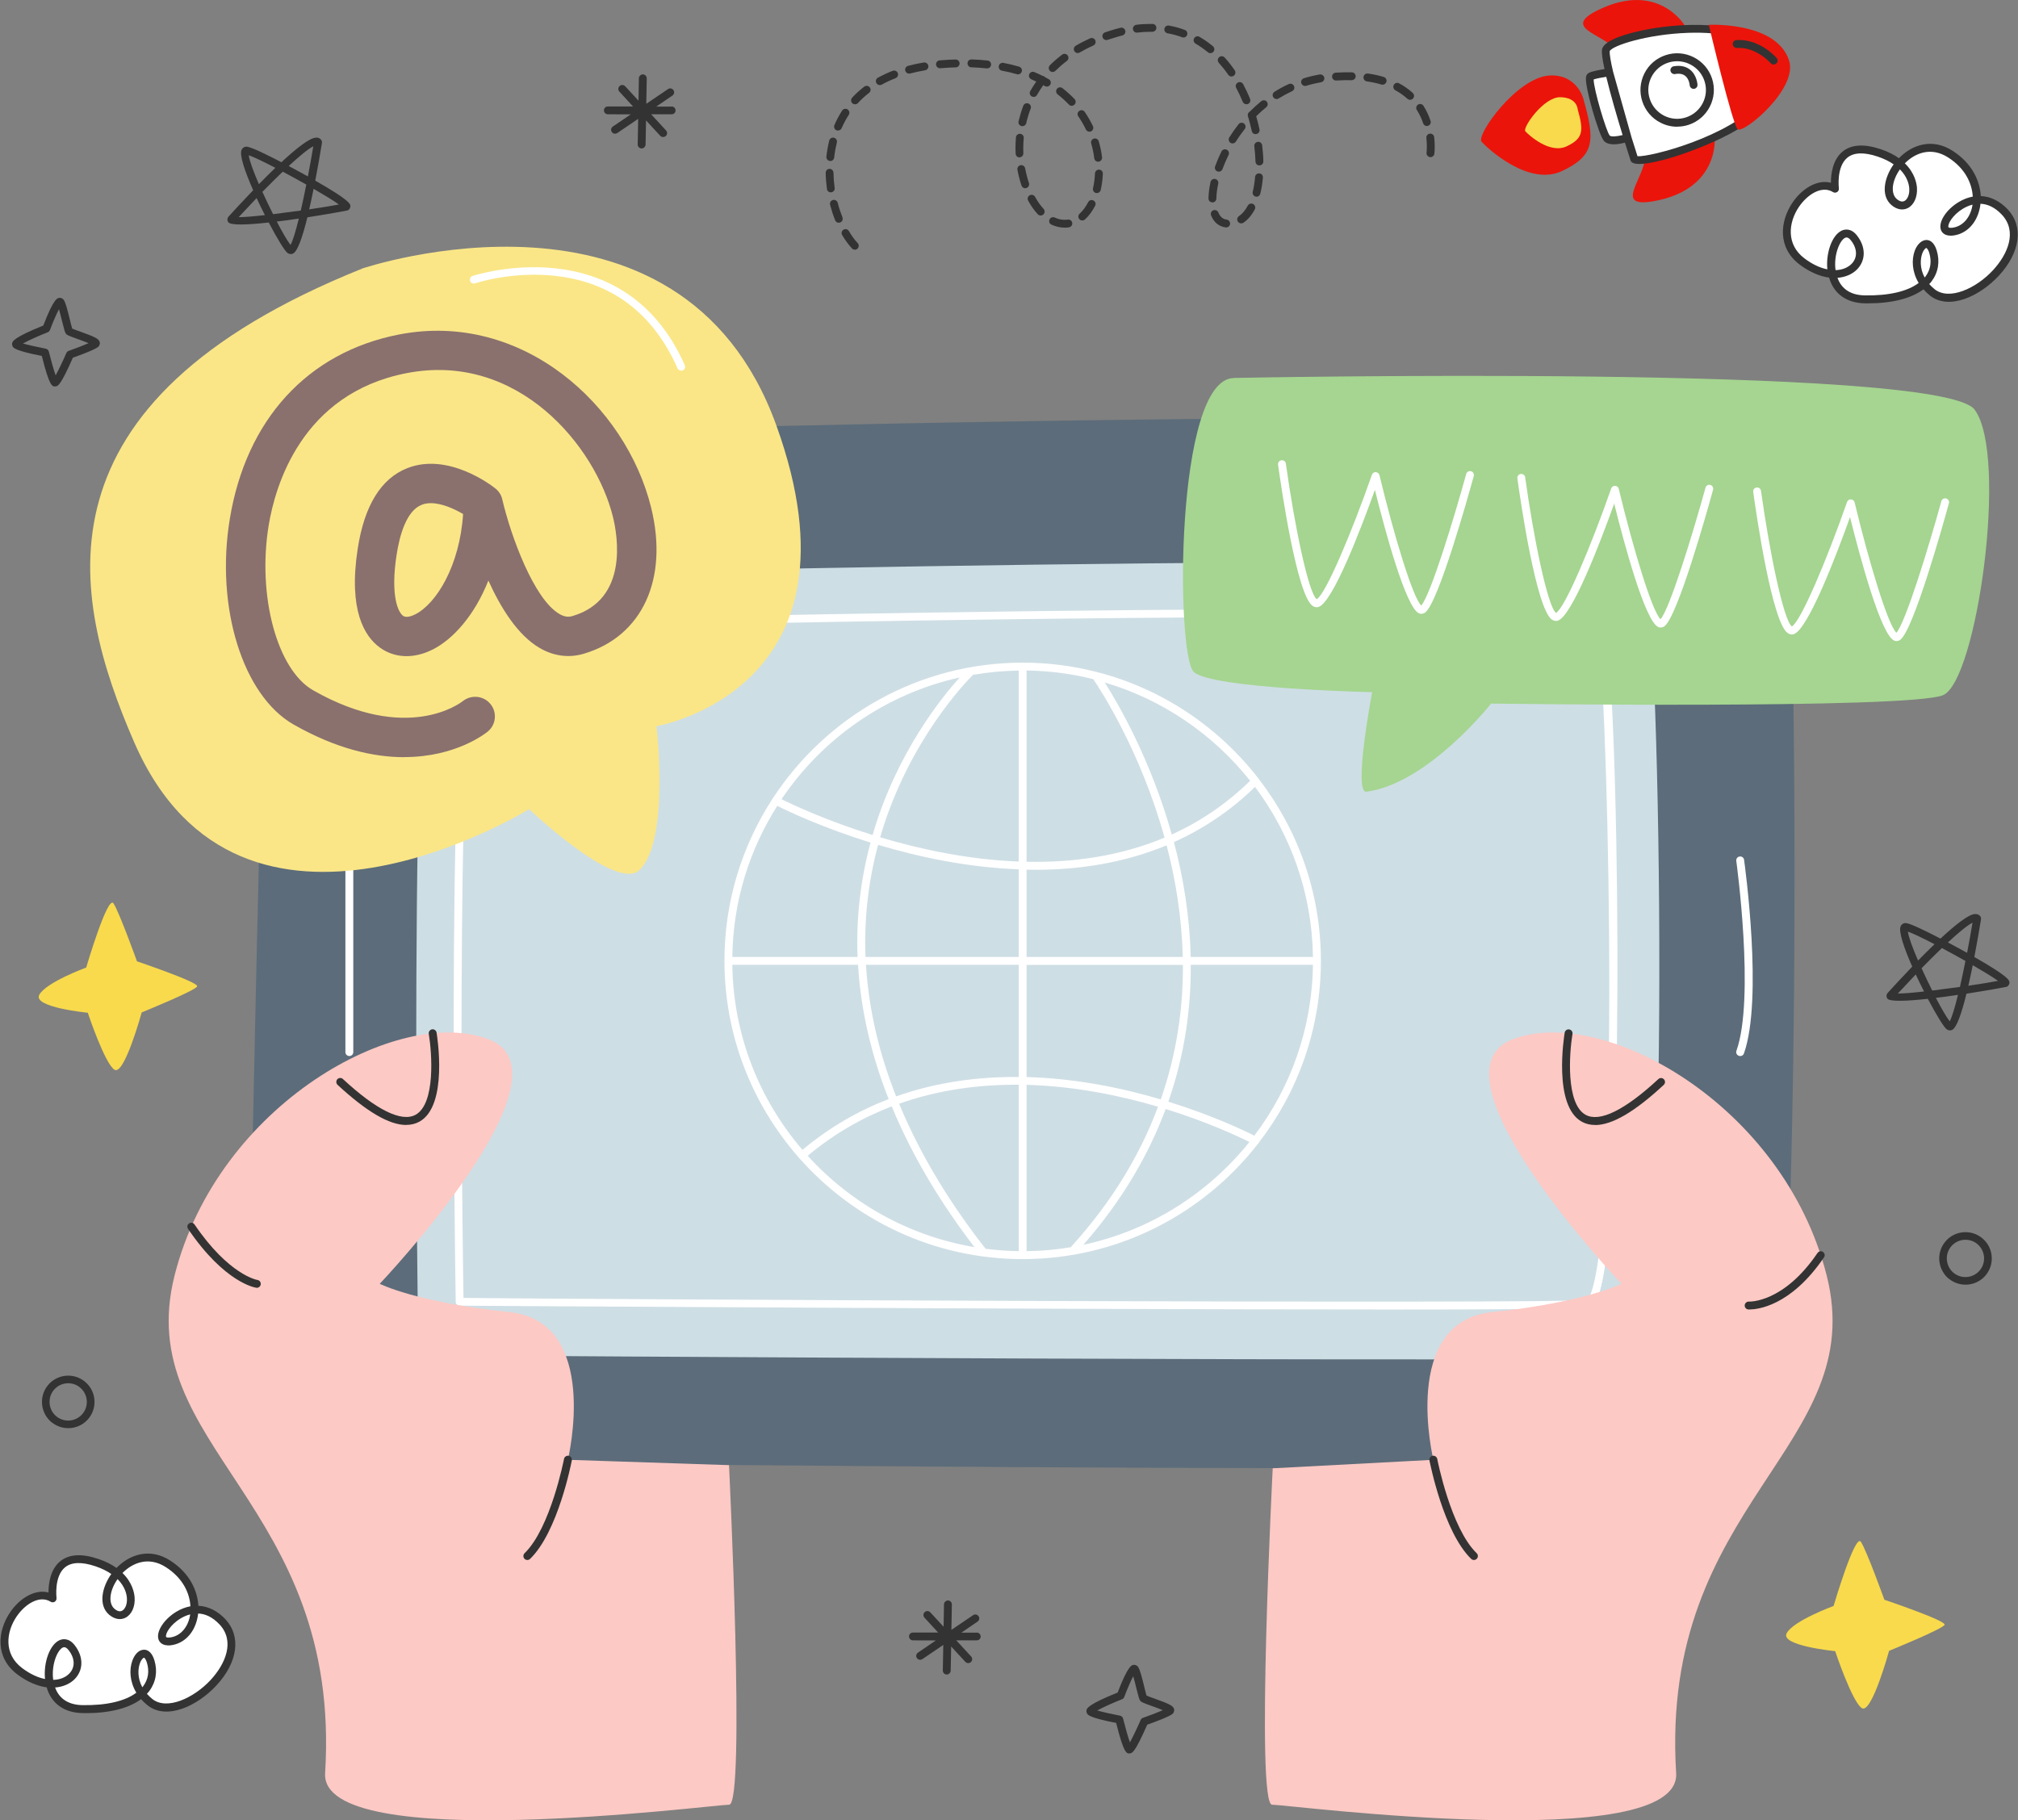 <svg width="388" height="350" viewBox="0 0 388 350" fill="none" xmlns="http://www.w3.org/2000/svg">
<rect x="0" y="0" width="388" height="350" fill="#808080" stroke="none"/>
<g clip-path="url(#clip0_1040_29230)">
<path d="M352.846 36.309C352.846 36.309 351.499 26.093 361.337 29.407C371.16 32.707 367.966 42.06 364.213 38.867C360.459 35.673 367.497 24.822 375.019 29.65C382.541 34.478 380.861 43.861 375.518 44.558C370.176 45.254 378.742 33.645 385.477 40.804C392.197 47.978 377.516 61.04 371.523 56.242C365.514 51.429 370.221 43.68 371.659 48.402C373.097 53.124 369.222 57.771 358.567 57.589C347.927 57.407 352.77 41.031 356.494 45.799C360.217 50.566 354.042 55.939 346.535 50.324C339.028 44.709 347.594 33.1 352.861 36.324L352.846 36.309Z" fill="white"/>
<path d="M359.157 58.331C358.96 58.331 358.764 58.331 358.552 58.331C355.04 58.27 352.558 56.484 351.68 53.382C349.985 53.154 348.063 52.398 346.065 50.914C341.706 47.645 342.206 42.545 344.658 38.943C346.413 36.339 349.35 34.432 352.028 35.144C352.028 33.524 352.331 30.755 354.268 29.15C355.948 27.773 358.4 27.622 361.579 28.681C363.032 29.165 364.197 29.771 365.105 30.422C367.618 27.818 371.522 26.486 375.427 28.999C379.226 31.436 380.679 34.826 380.846 37.702C382.707 37.777 384.508 38.655 386.037 40.275C389.11 43.559 388.444 48.553 384.327 53.003C380.604 57.029 374.686 59.723 371.053 56.817C370.584 56.439 370.175 56.045 369.827 55.637C367.466 57.392 363.788 58.331 359.172 58.331H359.157ZM353.285 53.427C353.905 55.107 355.328 56.757 358.567 56.802C363.153 56.878 366.74 56.045 368.904 54.411C367.618 52.277 367.512 49.946 368.147 48.22C368.632 46.919 369.525 46.147 370.418 46.147C370.917 46.147 371.84 46.434 372.37 48.16C373.021 50.279 372.673 52.383 371.401 54.078C371.265 54.275 371.099 54.456 370.932 54.623C371.235 54.971 371.583 55.304 371.977 55.621C374.761 57.846 379.968 55.455 383.192 51.959C386.007 48.917 387.929 44.528 384.902 41.288C383.479 39.775 382.057 39.23 380.785 39.185C380.755 39.533 380.694 39.866 380.619 40.184C379.983 42.999 378.061 44.951 375.594 45.284C373.823 45.511 373.308 44.588 373.172 44.179C372.658 42.696 374.186 40.305 376.578 38.867C377.471 38.322 378.394 37.974 379.302 37.807C379.166 35.34 377.91 32.419 374.58 30.285C371.28 28.166 368.208 29.423 366.24 31.405C368.178 33.282 368.511 35.295 368.571 36.082C368.692 37.868 368.011 39.412 366.8 40.017C365.832 40.502 364.697 40.305 363.682 39.442C361.548 37.626 362.275 34.16 364.091 31.602C363.304 31.057 362.305 30.543 361.049 30.119C358.4 29.226 356.433 29.302 355.192 30.316C353.042 32.086 353.557 36.158 353.557 36.203C353.602 36.491 353.466 36.778 353.224 36.93C352.982 37.081 352.664 37.096 352.422 36.93C350.288 35.613 347.518 37.368 345.884 39.775C343.84 42.787 343.386 47.01 346.943 49.688C348.517 50.869 350.015 51.535 351.347 51.792C351.03 48.644 352.24 45.209 354.102 44.346C354.586 44.119 355.858 43.756 357.053 45.299C358.764 47.494 358.764 50.052 357.053 51.807C356.175 52.7 354.859 53.306 353.27 53.427H353.285ZM370.387 47.676C370.281 47.676 369.888 47.933 369.585 48.765C369.222 49.764 369.071 51.55 370.054 53.366C370.1 53.306 370.16 53.245 370.206 53.185C371.19 51.868 371.447 50.294 370.932 48.614C370.69 47.827 370.357 47.66 370.387 47.676ZM355.04 45.663C354.919 45.663 354.828 45.708 354.768 45.723C353.693 46.223 352.528 49.113 352.921 51.944C354.238 51.913 355.298 51.444 355.994 50.748C357.174 49.552 357.129 47.812 355.888 46.238C355.525 45.769 355.237 45.663 355.04 45.663ZM379.257 39.351C378.515 39.533 377.879 39.851 377.38 40.153C375.367 41.379 374.428 43.15 374.625 43.68C374.655 43.786 374.943 43.846 375.427 43.786C377.244 43.544 378.681 42.045 379.166 39.866C379.196 39.699 379.226 39.533 379.257 39.366V39.351ZM365.302 32.556C363.728 34.796 363.471 37.217 364.697 38.277C365.075 38.594 365.62 38.912 366.15 38.655C366.679 38.398 367.194 37.505 367.088 36.173C367.042 35.568 366.785 34.054 365.287 32.556H365.302Z" fill="#333333"/>
<path d="M10.156 307.395C10.156 307.395 8.809 297.178 18.646 300.493C28.469 303.792 25.276 313.146 21.522 309.952C17.769 306.759 24.806 295.907 32.329 300.735C39.851 305.563 38.171 314.947 32.828 315.643C27.485 316.339 36.052 304.731 42.787 311.89C49.507 319.064 34.826 332.125 28.832 327.328C22.824 322.515 27.531 314.765 28.969 319.487C30.406 324.21 26.532 328.856 15.877 328.675C5.237 328.493 10.08 312.117 13.803 316.884C17.526 321.652 11.351 327.025 3.844 321.41C-3.663 315.795 4.904 304.186 10.171 307.41L10.156 307.395Z" fill="white"/>
<path d="M16.452 329.416C16.255 329.416 16.058 329.416 15.847 329.416C12.335 329.356 9.853 327.57 8.975 324.467C7.28 324.24 5.358 323.483 3.36 322C-0.999 318.731 -0.499 313.63 1.953 310.028C3.708 307.425 6.644 305.518 9.323 306.229C9.323 304.61 9.626 301.84 11.563 300.236C13.243 298.858 15.695 298.692 18.874 299.766C20.327 300.251 21.492 300.856 22.4 301.507C24.913 298.904 28.833 297.572 32.722 300.084C36.521 302.521 37.974 305.911 38.141 308.787C40.002 308.863 41.803 309.74 43.332 311.36C46.404 314.644 45.739 319.639 41.622 324.089C37.898 328.115 31.981 330.824 28.348 327.903C27.879 327.524 27.47 327.131 27.122 326.737C24.761 328.493 21.083 329.431 16.452 329.431V329.416ZM10.595 324.512C11.215 326.192 12.653 327.842 15.877 327.887C20.448 327.963 24.05 327.131 26.214 325.496C24.928 323.362 24.822 321.031 25.457 319.306C25.942 318.004 26.774 317.217 27.728 317.232C28.227 317.232 29.15 317.52 29.68 319.245C30.331 321.364 29.983 323.468 28.712 325.163C28.575 325.36 28.409 325.542 28.242 325.708C28.545 326.056 28.893 326.389 29.287 326.707C32.056 328.932 37.263 326.54 40.502 323.044C43.317 320.002 45.239 315.613 42.212 312.374C40.789 310.86 39.367 310.316 38.095 310.27C38.065 310.618 38.004 310.951 37.929 311.269C37.293 314.099 35.371 316.037 32.904 316.37C31.148 316.597 30.619 315.673 30.482 315.265C29.968 313.782 31.496 311.39 33.888 309.937C34.781 309.392 35.704 309.044 36.612 308.878C36.476 306.411 35.22 303.49 31.89 301.356C28.59 299.237 25.518 300.493 23.55 302.476C25.488 304.352 25.821 306.365 25.881 307.152C26.017 308.938 25.321 310.482 24.11 311.087C23.142 311.572 22.007 311.36 20.993 310.512C18.858 308.696 19.585 305.23 21.401 302.672C20.614 302.127 19.615 301.613 18.359 301.189C15.71 300.296 13.743 300.372 12.502 301.386C10.368 303.142 10.867 307.243 10.867 307.273C10.897 307.561 10.776 307.849 10.534 308C10.292 308.151 9.974 308.166 9.732 308C7.598 306.683 4.828 308.439 3.194 310.845C1.15 313.857 0.696 318.08 4.253 320.759C5.827 321.939 7.326 322.605 8.657 322.863C8.34 319.715 9.55 316.279 11.412 315.416C11.896 315.189 13.168 314.826 14.363 316.37C16.074 318.564 16.074 321.122 14.363 322.878C13.486 323.771 12.169 324.376 10.58 324.497L10.595 324.512ZM27.697 318.761C27.591 318.761 27.198 319.018 26.895 319.851C26.532 320.85 26.381 322.636 27.364 324.452C27.41 324.391 27.47 324.331 27.516 324.27C28.5 322.953 28.757 321.379 28.242 319.699C28 318.912 27.697 318.746 27.697 318.761ZM12.35 316.748C12.229 316.748 12.139 316.793 12.078 316.809C11.003 317.308 9.838 320.199 10.232 323.029C11.548 322.999 12.608 322.545 13.304 321.833C14.484 320.638 14.439 318.897 13.198 317.323C12.835 316.854 12.547 316.748 12.35 316.748ZM36.567 310.437C35.825 310.618 35.189 310.936 34.69 311.239C32.677 312.465 31.738 314.236 31.935 314.765C31.965 314.871 32.253 314.932 32.737 314.871C34.554 314.629 35.992 313.131 36.476 310.951C36.506 310.785 36.536 310.618 36.567 310.452V310.437ZM22.612 303.641C21.038 305.881 20.781 308.303 22.007 309.362C22.385 309.68 22.93 310.013 23.46 309.74C23.989 309.483 24.504 308.59 24.398 307.258C24.353 306.653 24.095 305.139 22.597 303.641H22.612Z" fill="#333333"/>
<path d="M352.544 308.817C352.544 308.817 356.675 294.757 357.795 296.482C358.915 298.192 362.306 307.622 362.306 307.622C362.306 307.622 374.202 311.632 373.884 312.435C373.566 313.237 363.214 317.444 363.214 317.444C363.214 317.444 359.869 329.674 357.977 328.463C356.1 327.267 352.846 317.505 352.846 317.505C352.846 317.505 342.206 316.476 343.523 314.054C344.84 311.632 352.544 308.817 352.544 308.817Z" fill="#F8DA4C"/>
<path d="M16.574 186.056C16.574 186.056 20.706 171.996 21.826 173.721C22.946 175.431 26.336 184.861 26.336 184.861C26.336 184.861 38.232 188.871 37.914 189.674C37.596 190.476 27.244 194.683 27.244 194.683C27.244 194.683 23.899 206.912 22.007 205.702C20.131 204.506 16.877 194.744 16.877 194.744C16.877 194.744 6.237 193.715 7.553 191.293C8.87 188.871 16.574 186.056 16.574 186.056Z" fill="#F8DA4C"/>
<path d="M10.595 74.314C10.035 74.314 9.506 74.314 8.038 68.441C3.058 67.488 2.619 66.897 2.483 66.701C2.347 66.519 2.286 66.171 2.347 65.944C2.438 65.626 2.649 64.885 8.325 62.599C10.368 57.272 11.065 57.272 11.519 57.272C11.761 57.272 12.094 57.438 12.23 57.635C12.593 58.119 12.926 59.406 13.426 61.434C13.577 62.069 13.774 62.841 13.88 63.189C14.182 63.325 14.833 63.553 15.378 63.749C18.299 64.794 19.056 65.157 19.192 65.853C19.238 66.11 19.116 66.489 18.92 66.67C18.329 67.2 15.499 68.26 14.016 68.774C11.609 74.253 11.095 74.283 10.641 74.299C10.641 74.299 10.611 74.299 10.595 74.299V74.314ZM4.405 66.05C5.404 66.337 7.22 66.746 8.794 67.049C9.082 67.109 9.324 67.321 9.385 67.609C9.793 69.243 10.323 71.12 10.701 72.18C11.246 71.181 12.094 69.425 12.76 67.881C12.851 67.684 13.002 67.533 13.199 67.473C14.546 67.003 16.074 66.413 17.028 65.989C16.362 65.717 15.454 65.384 14.864 65.172C13.199 64.567 12.881 64.445 12.669 64.158C12.487 63.901 12.366 63.492 11.942 61.797C11.791 61.161 11.549 60.193 11.337 59.466C10.838 60.404 10.141 62.024 9.612 63.447C9.536 63.643 9.385 63.81 9.188 63.886C7.432 64.582 5.434 65.475 4.39 66.065L4.405 66.05Z" fill="#333333"/>
<path d="M217.16 337.181C216.6 337.181 216.07 337.181 214.602 331.308C209.623 330.355 209.184 329.764 209.047 329.568C208.911 329.386 208.851 329.038 208.911 328.811C209.002 328.493 209.214 327.751 214.89 325.466C216.933 320.138 217.629 320.138 218.083 320.138C218.325 320.138 218.658 320.305 218.794 320.502C219.158 320.986 219.491 322.272 219.99 324.301C220.141 324.936 220.338 325.708 220.444 326.056C220.747 326.192 221.398 326.42 221.943 326.616C224.864 327.661 225.62 328.024 225.757 328.72C225.802 328.977 225.681 329.356 225.484 329.537C224.894 330.067 222.064 331.127 220.58 331.641C218.174 337.12 217.659 337.15 217.205 337.165C217.205 337.165 217.175 337.165 217.16 337.165V337.181ZM210.954 328.917C211.953 329.204 213.77 329.613 215.344 329.916C215.631 329.976 215.873 330.188 215.934 330.476C216.343 332.11 216.872 333.987 217.251 335.047C217.795 334.048 218.643 332.292 219.309 330.748C219.4 330.551 219.551 330.4 219.748 330.339C221.095 329.87 222.624 329.28 223.577 328.856C222.911 328.584 222.003 328.251 221.413 328.039C219.748 327.434 219.43 327.312 219.218 327.025C219.037 326.768 218.915 326.359 218.492 324.664C218.34 324.028 218.098 323.06 217.886 322.333C217.387 323.271 216.691 324.891 216.161 326.314C216.085 326.51 215.934 326.677 215.737 326.752C213.981 327.449 211.984 328.342 210.939 328.932L210.954 328.917Z" fill="#333333"/>
<path d="M187.782 313.948H184.846L187.949 311.829C188.297 311.587 188.388 311.118 188.146 310.785C187.903 310.437 187.434 310.346 187.101 310.588L182.924 313.418L183.015 308.53C183.015 308.106 182.697 307.773 182.273 307.758C181.864 307.758 181.516 308.091 181.501 308.499L181.426 312.813L178.868 310.043C178.58 309.741 178.111 309.71 177.793 309.998C177.49 310.285 177.46 310.755 177.748 311.072L180.381 313.933H175.538C175.114 313.918 174.781 314.251 174.781 314.675C174.781 315.083 175.114 315.431 175.523 315.431L179.942 315.446L176.492 317.792C176.143 318.035 176.053 318.504 176.295 318.837C176.446 319.049 176.673 319.17 176.915 319.17C177.067 319.17 177.218 319.124 177.354 319.033L181.365 316.309L181.274 321.228C181.274 321.652 181.592 321.985 182.016 322C182.424 322 182.773 321.667 182.788 321.258L182.879 316.612L185.603 319.563C185.754 319.715 185.951 319.805 186.148 319.805C186.329 319.805 186.526 319.745 186.677 319.609C186.98 319.321 187.01 318.852 186.723 318.534L183.862 315.431H187.797C188.221 315.431 188.554 315.113 188.554 314.69C188.554 314.281 188.221 313.933 187.797 313.933L187.782 313.948Z" fill="#333333"/>
<path d="M129.118 20.493H126.182L129.285 18.374C129.633 18.132 129.724 17.663 129.482 17.33C129.239 16.982 128.77 16.891 128.437 17.133L124.26 19.963L124.351 15.075C124.351 14.651 124.033 14.318 123.609 14.303C123.2 14.303 122.852 14.636 122.837 15.044L122.762 19.358L120.204 16.588C119.916 16.285 119.447 16.255 119.129 16.543C118.826 16.83 118.796 17.299 119.084 17.617L121.717 20.478H116.874C116.45 20.463 116.117 20.796 116.117 21.22C116.117 21.628 116.45 21.976 116.859 21.976L121.278 21.991L117.827 24.337C117.479 24.579 117.389 25.049 117.631 25.382C117.782 25.593 118.009 25.715 118.251 25.715C118.403 25.715 118.554 25.669 118.69 25.578L122.701 22.854L122.61 27.773C122.61 28.197 122.928 28.53 123.352 28.545C123.76 28.545 124.109 28.212 124.124 27.803L124.214 23.157L126.939 26.108C127.09 26.259 127.287 26.35 127.484 26.35C127.665 26.35 127.862 26.29 128.013 26.154C128.316 25.866 128.346 25.397 128.059 25.079L125.198 21.976H129.133C129.557 21.976 129.89 21.658 129.89 21.235C129.89 20.826 129.557 20.478 129.133 20.478L129.118 20.493Z" fill="#333333"/>
<path d="M329.675 26.411C329.675 26.411 330.719 36.37 318.051 38.67C309.409 40.244 317.249 33.418 316.219 29.15C315.19 24.882 329.675 26.411 329.675 26.411Z" fill="#EB140A"/>
<path d="M323.938 4.934C323.938 4.934 318.898 -3.723 307.32 1.907C299.419 5.751 309.787 6.614 311.467 10.67C313.162 14.711 323.938 4.934 323.938 4.934Z" fill="#EB140A"/>
<path d="M340.435 10.943C335.683 1.453 309.06 6.675 308.757 9.702C308.682 10.428 308.954 11.987 309.408 13.94C308.076 14.136 306.26 14.454 305.791 14.726C305.019 15.165 308.046 25.578 308.924 26.577C309.484 27.213 311.527 26.85 312.919 26.502C313.676 28.938 314.221 30.634 314.221 30.634C315.432 32.071 346.883 23.853 340.42 10.943H340.435Z" fill="white"/>
<path d="M341.102 10.595C337.666 3.753 324.271 4.253 316.901 5.615C314.297 6.099 308.213 7.462 308.001 9.626C307.941 10.307 308.137 11.639 308.501 13.289C307.532 13.44 306.049 13.697 305.428 14.045C305.247 14.151 305.02 14.363 304.944 14.802C304.641 16.603 307.411 25.957 308.364 27.062C308.395 27.107 308.44 27.137 308.47 27.183C309.409 28.061 311.27 27.743 312.421 27.425C312.95 29.135 313.359 30.406 313.51 30.845C313.541 30.936 313.586 31.027 313.647 31.103C313.662 31.118 313.677 31.148 313.707 31.163C315.538 32.873 329.039 28.242 334.957 24.352C341.374 20.145 343.508 15.377 341.102 10.595ZM309.5 26.078C308.818 25.23 306.397 17.103 306.412 15.271C306.942 15.09 307.956 14.908 308.834 14.772C309.666 18.238 310.953 22.627 311.982 25.972C310.831 26.259 309.742 26.335 309.5 26.063V26.078ZM314.842 30.043C314.464 28.878 314.07 27.622 313.662 26.305C313.662 26.305 313.662 26.305 313.662 26.29L310.135 13.743C310.135 13.743 310.135 13.743 310.135 13.727C309.696 11.866 309.454 10.443 309.5 9.838C309.938 8.793 316.628 6.584 324.62 6.311C331.113 6.099 335.986 7.28 338.468 9.611C339.013 10.11 339.437 10.685 339.74 11.291C341.147 14.106 340.708 16.785 338.377 19.494C332.581 26.274 317.249 30.24 314.812 30.043H314.842Z" fill="#333333"/>
<path d="M328.555 4.767C328.555 4.767 333.065 23.913 334.109 24.852C335.154 25.79 345.763 17.118 343.977 11.624C341.647 4.48 329.841 4.722 328.57 4.767H328.555Z" fill="#EB140A"/>
<path d="M320.503 11.321C317.203 12.396 315.402 15.952 316.477 19.267C317.551 22.567 321.108 24.368 324.423 23.293C327.722 22.218 329.523 18.662 328.449 15.347C327.374 12.048 323.817 10.246 320.503 11.321Z" fill="white"/>
<path d="M322.455 24.368C321.365 24.368 320.276 24.11 319.277 23.596C317.597 22.748 316.356 21.295 315.765 19.494C315.175 17.708 315.327 15.786 316.174 14.106C317.022 12.426 318.475 11.185 320.276 10.595C323.969 9.384 327.964 11.412 329.175 15.105C330.386 18.798 328.358 22.794 324.665 24.004C323.938 24.247 323.197 24.352 322.47 24.352L322.455 24.368ZM322.455 11.775C321.88 11.775 321.305 11.866 320.745 12.048C319.337 12.502 318.202 13.486 317.521 14.802C316.855 16.119 316.734 17.617 317.203 19.025C317.657 20.433 318.641 21.568 319.958 22.249C321.275 22.915 322.773 23.036 324.181 22.567C327.087 21.613 328.676 18.48 327.722 15.589C326.965 13.258 324.786 11.775 322.455 11.775Z" fill="#333333"/>
<path d="M304.444 19.025C304.444 19.025 303.248 14.272 297.996 14.515C291.7 14.802 283.724 25.987 284.874 27.273C286.025 28.545 293.94 35.901 300.327 32.889C306.699 29.892 306.669 26.956 304.444 19.04V19.025Z" fill="#EB140A"/>
<path d="M303.339 21.008C303.339 21.008 303.263 18.768 300.024 18.692C296.785 18.616 292.684 24.595 293.274 25.245C293.864 25.896 297.936 29.68 301.22 28.136C304.504 26.592 304.474 25.079 303.339 21.008Z" fill="#F8DA4C"/>
<path d="M325.633 17.088C325.239 17.088 324.906 16.785 324.876 16.376C324.876 16.346 324.785 15.181 323.998 14.575C323.529 14.212 322.878 14.091 322.061 14.242C321.652 14.303 321.259 14.03 321.183 13.622C321.107 13.213 321.395 12.819 321.804 12.744C323.06 12.532 324.119 12.744 324.937 13.395C326.253 14.439 326.374 16.21 326.374 16.285C326.405 16.709 326.087 17.057 325.663 17.088C325.663 17.088 325.633 17.088 325.618 17.088H325.633Z" fill="#333333"/>
<path d="M341.026 12.411C340.814 12.411 340.602 12.32 340.45 12.153C340.42 12.123 337.681 8.99 333.957 9.217C333.549 9.247 333.186 8.93 333.155 8.506C333.125 8.082 333.443 7.734 333.867 7.704C338.332 7.416 341.465 11.003 341.601 11.155C341.873 11.472 341.843 11.941 341.525 12.214C341.389 12.335 341.207 12.396 341.026 12.396V12.411Z" fill="#333333"/>
<path d="M10.035 273.583H10.02C7.825 271.857 7.416 268.679 9.127 266.484C10.822 264.29 14 263.881 16.195 265.576C17.285 266.424 17.966 267.604 18.132 268.951C18.299 270.283 17.935 271.615 17.118 272.675C15.423 274.869 12.245 275.278 10.05 273.583H10.035ZM15.317 266.742C13.743 265.531 11.488 265.818 10.277 267.377C9.066 268.936 9.354 271.206 10.913 272.417C12.472 273.628 14.727 273.341 15.938 271.782C16.528 271.025 16.785 270.086 16.664 269.133C16.543 268.179 16.059 267.332 15.302 266.742H15.317Z" fill="#333333"/>
<path d="M374.822 245.991H374.807C372.612 244.266 372.204 241.088 373.914 238.893C375.609 236.698 378.787 236.29 380.982 237.985C382.072 238.832 382.753 240.013 382.919 241.36C383.086 242.692 382.722 244.024 381.905 245.083C380.21 247.278 377.032 247.687 374.837 245.991H374.822ZM380.104 239.15C378.53 237.939 376.275 238.227 375.064 239.786C373.853 241.345 374.141 243.615 375.7 244.826C377.259 246.037 379.514 245.749 380.725 244.19C381.315 243.434 381.572 242.495 381.451 241.542C381.33 240.588 380.846 239.741 380.089 239.15H380.104Z" fill="#333333"/>
<path d="M374.898 198.134C374.701 198.134 374.505 198.074 374.323 197.952C373.778 197.589 372.28 195.137 370.66 192.065C366.665 192.504 363.335 192.655 362.881 192.02C362.684 191.732 362.623 191.278 362.972 190.9C363.728 190.067 365.514 188.115 367.663 185.875C366.105 182.348 365.015 179.17 365.423 178.156C365.62 177.671 366.074 177.429 366.589 177.52C367.558 177.702 370.358 179.064 373.097 180.487C375.927 177.853 378.53 175.78 379.756 175.764C380.226 175.734 380.513 175.946 380.68 176.113C380.846 176.279 380.922 176.521 380.892 176.763C380.543 178.897 380.105 181.44 379.605 184.028C386.234 187.812 386.31 188.493 386.355 188.871C386.401 189.204 386.159 189.613 385.841 189.749C385.765 189.78 382.299 190.43 378.092 191.081C377.168 194.82 376.2 197.68 375.307 198.058C375.17 198.119 375.034 198.149 374.898 198.149V198.134ZM372.219 191.898C373.309 193.987 374.293 195.682 374.868 196.394C375.292 195.637 375.852 193.79 376.457 191.308C375.049 191.52 373.612 191.717 372.219 191.883V191.898ZM368.345 187.373C367.194 188.584 366.029 189.825 364.894 191.051C365.999 191.051 367.815 190.9 369.934 190.657C369.389 189.583 368.844 188.463 368.329 187.358L368.345 187.373ZM369.465 186.208C370.115 187.63 370.812 189.098 371.508 190.476C373.233 190.264 375.08 190.022 376.835 189.78C377.183 188.266 377.547 186.571 377.895 184.785C376.412 183.952 374.853 183.09 373.369 182.303C372.143 183.483 370.812 184.8 369.449 186.192L369.465 186.208ZM379.302 185.602C379.03 186.949 378.742 188.281 378.455 189.552C380.831 189.204 382.935 188.856 384.161 188.614C383.177 187.903 381.391 186.813 379.302 185.602ZM366.831 179.155C366.952 180.169 367.739 182.288 368.783 184.709C369.813 183.665 370.872 182.59 371.947 181.561C369.737 180.411 367.83 179.503 366.831 179.14V179.155ZM374.535 181.228C375.503 181.743 376.427 182.242 377.199 182.666C377.547 182.863 377.88 183.044 378.213 183.226C378.576 181.334 378.939 179.367 379.257 177.429C378.303 177.898 376.608 179.291 374.535 181.213V181.228Z" fill="#333333"/>
<path d="M55.895 48.856C55.698 48.856 55.501 48.796 55.319 48.675C54.775 48.311 53.276 45.859 51.672 42.787C47.691 43.226 44.346 43.377 43.892 42.727C43.681 42.439 43.635 41.985 43.983 41.606C44.74 40.774 46.526 38.822 48.675 36.582C47.116 33.055 46.026 29.877 46.435 28.863C46.632 28.378 47.101 28.121 47.601 28.227C48.569 28.409 51.369 29.771 54.109 31.194C56.939 28.56 59.542 26.486 60.768 26.471C61.237 26.411 61.525 26.653 61.691 26.82C61.858 26.986 61.934 27.228 61.903 27.47C61.555 29.604 61.116 32.147 60.617 34.735C67.246 38.519 67.322 39.2 67.367 39.578C67.412 39.911 67.17 40.32 66.853 40.456C66.777 40.486 63.311 41.137 59.103 41.788C58.18 45.527 57.211 48.387 56.318 48.766C56.182 48.826 56.046 48.856 55.91 48.856H55.895ZM53.216 42.605C54.306 44.694 55.289 46.389 55.864 47.101C56.288 46.344 56.848 44.497 57.454 42.03C56.061 42.242 54.608 42.439 53.216 42.605ZM49.341 38.08C48.191 39.291 47.026 40.532 45.89 41.758C46.995 41.758 48.811 41.606 50.93 41.364C50.386 40.29 49.841 39.17 49.326 38.065L49.341 38.08ZM50.461 36.915C51.112 38.337 51.808 39.806 52.504 41.183C54.23 40.971 56.076 40.729 57.832 40.486C58.18 38.973 58.543 37.278 58.891 35.492C57.408 34.66 55.849 33.797 54.366 33.01C53.14 34.19 51.808 35.507 50.446 36.9L50.461 36.915ZM60.299 36.309C60.026 37.656 59.739 38.988 59.451 40.26C61.828 39.911 63.916 39.563 65.157 39.321C64.174 38.61 62.388 37.52 60.299 36.309ZM47.828 29.862C47.949 30.876 48.736 32.995 49.78 35.416C50.809 34.372 51.869 33.297 52.943 32.268C50.734 31.118 48.827 30.21 47.828 29.846V29.862ZM55.531 31.935C56.5 32.45 57.423 32.949 58.195 33.373C58.543 33.57 58.876 33.751 59.194 33.933C59.557 32.041 59.921 30.074 60.238 28.136C59.285 28.605 57.59 29.998 55.516 31.92L55.531 31.935Z" fill="#333333"/>
<path d="M164.353 48.009C164.156 48.009 163.944 47.933 163.808 47.767C163.142 47.055 162.506 46.192 161.916 45.194C161.704 44.83 161.825 44.376 162.189 44.164C162.552 43.952 163.006 44.074 163.218 44.437C163.748 45.345 164.308 46.117 164.898 46.737C165.185 47.04 165.17 47.524 164.868 47.812C164.716 47.948 164.535 48.024 164.353 48.024V48.009ZM204.688 43.771C203.84 43.771 202.993 43.574 202.16 43.196C201.782 43.014 201.616 42.575 201.797 42.197C201.979 41.818 202.433 41.652 202.796 41.834C203.538 42.182 204.295 42.318 205.066 42.257C205.142 42.257 205.218 42.242 205.293 42.227C205.702 42.166 206.096 42.439 206.156 42.848C206.232 43.256 205.944 43.65 205.536 43.71C205.43 43.725 205.309 43.74 205.203 43.756C205.036 43.771 204.855 43.786 204.688 43.786V43.771ZM235.76 43.725C235.76 43.725 235.7 43.725 235.67 43.725C234.383 43.574 233.399 42.772 232.855 41.425C232.703 41.031 232.885 40.592 233.263 40.441C233.642 40.29 234.096 40.471 234.247 40.85C234.595 41.682 235.11 42.136 235.836 42.227C236.245 42.272 236.548 42.651 236.502 43.075C236.457 43.453 236.124 43.74 235.745 43.74L235.76 43.725ZM238.636 42.953C238.394 42.953 238.152 42.832 238.016 42.62C237.773 42.272 237.864 41.803 238.212 41.561C238.863 41.122 239.423 40.441 239.908 39.548C240.104 39.185 240.558 39.033 240.937 39.23C241.3 39.427 241.451 39.881 241.255 40.26C240.664 41.38 239.938 42.242 239.09 42.817C238.954 42.908 238.803 42.953 238.666 42.953H238.636ZM161.265 42.832C160.963 42.832 160.675 42.651 160.569 42.348C160.191 41.41 159.873 40.411 159.6 39.382C159.495 38.973 159.737 38.564 160.145 38.458C160.554 38.352 160.963 38.595 161.069 39.003C161.311 39.972 161.629 40.91 161.977 41.788C162.128 42.182 161.946 42.62 161.553 42.772C161.462 42.802 161.371 42.832 161.28 42.832H161.265ZM208.093 42.394C207.882 42.394 207.685 42.303 207.533 42.151C207.246 41.834 207.276 41.364 207.594 41.077C208.215 40.517 208.759 39.775 209.213 38.882C209.395 38.504 209.864 38.352 210.228 38.549C210.606 38.731 210.757 39.2 210.561 39.563C210.016 40.623 209.365 41.516 208.608 42.197C208.457 42.333 208.275 42.394 208.093 42.394ZM200.087 41.44C199.89 41.44 199.678 41.364 199.527 41.198C198.846 40.456 198.225 39.578 197.68 38.58C197.484 38.216 197.605 37.747 197.983 37.55C198.346 37.353 198.816 37.49 199.012 37.853C199.497 38.746 200.057 39.518 200.647 40.169C200.935 40.471 200.904 40.956 200.602 41.243C200.45 41.379 200.269 41.44 200.087 41.44ZM233.112 38.912H233.097C232.673 38.912 232.34 38.564 232.355 38.141C232.37 37.172 232.506 36.112 232.749 34.992C232.839 34.584 233.233 34.327 233.657 34.417C234.065 34.508 234.323 34.917 234.232 35.325C234.005 36.34 233.884 37.308 233.869 38.186C233.869 38.595 233.52 38.928 233.112 38.928V38.912ZM241.603 37.823C241.603 37.823 241.482 37.823 241.421 37.808C241.012 37.702 240.77 37.293 240.861 36.9C241.073 36.022 241.224 35.053 241.315 34.024C241.345 33.615 241.724 33.297 242.132 33.343C242.556 33.373 242.859 33.751 242.813 34.16C242.723 35.265 242.556 36.309 242.314 37.263C242.223 37.611 241.92 37.838 241.572 37.838L241.603 37.823ZM210.893 37.127C210.893 37.127 210.772 37.127 210.727 37.111C210.318 37.02 210.061 36.612 210.152 36.203C210.364 35.295 210.485 34.342 210.53 33.343C210.545 32.919 210.939 32.586 211.317 32.616C211.741 32.631 212.059 32.98 212.044 33.403C211.998 34.493 211.862 35.537 211.635 36.536C211.559 36.884 211.242 37.127 210.893 37.127ZM159.737 36.99C159.358 36.99 159.041 36.718 158.995 36.34C158.859 35.295 158.768 34.251 158.753 33.237C158.753 32.813 159.071 32.48 159.495 32.465C159.903 32.465 160.236 32.798 160.251 33.206C160.266 34.175 160.342 35.159 160.478 36.128C160.539 36.536 160.251 36.93 159.828 36.975C159.797 36.975 159.752 36.975 159.722 36.975L159.737 36.99ZM197.12 36.203C196.803 36.203 196.515 36.007 196.409 35.689C196.076 34.72 195.819 33.706 195.622 32.647C195.546 32.238 195.819 31.844 196.228 31.769C196.636 31.693 197.03 31.965 197.105 32.374C197.287 33.343 197.529 34.296 197.832 35.189C197.968 35.583 197.756 36.022 197.363 36.143C197.287 36.173 197.196 36.188 197.12 36.188V36.203ZM234.338 33.01C234.247 33.01 234.171 33.01 234.08 32.964C233.687 32.828 233.49 32.389 233.626 31.996C233.975 31.042 234.383 30.073 234.852 29.135C235.034 28.757 235.488 28.605 235.866 28.787C236.245 28.969 236.396 29.423 236.215 29.801C235.776 30.694 235.382 31.602 235.049 32.51C234.943 32.813 234.64 33.01 234.338 33.01ZM242.148 31.814C241.739 31.814 241.406 31.496 241.391 31.072C241.36 30.119 241.285 29.12 241.164 28.121C241.118 27.712 241.406 27.334 241.83 27.273C242.238 27.213 242.617 27.516 242.677 27.939C242.798 28.984 242.889 30.028 242.904 31.027C242.904 31.451 242.586 31.799 242.163 31.799H242.148V31.814ZM211.151 31.103C210.772 31.103 210.455 30.83 210.394 30.437C210.273 29.483 210.076 28.53 209.804 27.591C209.683 27.183 209.91 26.774 210.318 26.653C210.712 26.532 211.136 26.759 211.257 27.168C211.544 28.182 211.771 29.211 211.892 30.24C211.938 30.649 211.65 31.027 211.242 31.088C211.211 31.088 211.181 31.088 211.151 31.088V31.103ZM159.631 30.951C159.631 30.951 159.57 30.951 159.555 30.951C159.146 30.906 158.844 30.528 158.889 30.119C159.01 29.059 159.192 28.03 159.434 27.031C159.54 26.623 159.949 26.381 160.357 26.486C160.766 26.592 161.008 27.001 160.902 27.41C160.675 28.333 160.493 29.302 160.388 30.285C160.342 30.679 160.024 30.966 159.631 30.966V30.951ZM196.031 30.27C195.622 30.27 195.289 29.952 195.274 29.544C195.259 29.196 195.244 28.848 195.244 28.5C195.244 27.818 195.274 27.122 195.335 26.411C195.365 26.002 195.728 25.7 196.152 25.73C196.56 25.76 196.878 26.138 196.833 26.547C196.772 27.198 196.742 27.849 196.742 28.5C196.742 28.832 196.742 29.15 196.757 29.468C196.772 29.892 196.455 30.24 196.031 30.255H196L196.031 30.27ZM275.036 30.21C275.036 30.21 274.976 30.21 274.93 30.21C274.522 30.149 274.219 29.771 274.279 29.362C274.279 29.332 274.34 28.893 274.34 28.197C274.34 27.743 274.31 27.168 274.249 26.532C274.204 26.123 274.506 25.745 274.915 25.7C275.339 25.654 275.702 25.957 275.748 26.365C275.823 26.986 275.853 27.607 275.853 28.212C275.853 29.059 275.778 29.574 275.778 29.574C275.732 29.952 275.399 30.225 275.021 30.225L275.036 30.21ZM237.002 27.591C236.865 27.591 236.729 27.561 236.593 27.47C236.245 27.243 236.139 26.774 236.351 26.426C236.911 25.548 237.501 24.701 238.137 23.883C238.394 23.55 238.878 23.505 239.196 23.762C239.529 24.02 239.575 24.504 239.317 24.822C238.712 25.593 238.137 26.396 237.622 27.228C237.471 27.455 237.229 27.576 236.986 27.576L237.002 27.591ZM241.421 25.805C241.073 25.805 240.755 25.563 240.679 25.2C240.468 24.231 240.225 23.278 239.938 22.34C239.832 21.976 239.998 21.613 240.316 21.447C241.012 20.735 241.754 20.069 242.511 19.449C242.844 19.191 243.313 19.237 243.57 19.555C243.828 19.872 243.782 20.357 243.464 20.614C242.798 21.159 242.148 21.734 241.527 22.355C241.769 23.187 241.981 24.02 242.163 24.867C242.253 25.276 241.996 25.684 241.588 25.76C241.527 25.76 241.482 25.775 241.421 25.775V25.805ZM209.456 25.321C209.168 25.321 208.896 25.155 208.775 24.882C208.366 24.004 207.866 23.172 207.322 22.37C207.079 22.022 207.17 21.552 207.518 21.325C207.866 21.083 208.336 21.174 208.563 21.522C209.153 22.385 209.683 23.308 210.137 24.247C210.318 24.625 210.152 25.079 209.773 25.261C209.668 25.306 209.562 25.336 209.456 25.336V25.321ZM161.129 25.109C161.023 25.109 160.932 25.094 160.826 25.049C160.448 24.882 160.266 24.443 160.433 24.05C160.857 23.081 161.341 22.143 161.916 21.265C162.143 20.917 162.612 20.811 162.96 21.038C163.309 21.265 163.415 21.734 163.188 22.082C162.673 22.884 162.219 23.747 161.825 24.64C161.704 24.928 161.417 25.094 161.129 25.094V25.109ZM196.576 24.262C196.576 24.262 196.455 24.262 196.409 24.247C196 24.156 195.743 23.747 195.834 23.338C196.076 22.324 196.379 21.31 196.742 20.342C196.893 19.948 197.332 19.751 197.726 19.903C198.119 20.054 198.316 20.493 198.165 20.887C197.817 21.795 197.529 22.733 197.317 23.671C197.242 24.02 196.924 24.262 196.576 24.262ZM274.34 24.231C274.022 24.231 273.735 24.035 273.629 23.717C273.326 22.794 272.917 21.931 272.418 21.159C272.191 20.811 272.297 20.342 272.645 20.115C272.993 19.888 273.462 19.994 273.689 20.342C274.249 21.22 274.703 22.203 275.051 23.232C275.188 23.626 274.976 24.065 274.567 24.186C274.491 24.216 274.4 24.231 274.325 24.231H274.34ZM206.05 20.342C205.853 20.342 205.657 20.266 205.505 20.099C204.839 19.403 204.128 18.752 203.356 18.147C203.023 17.89 202.963 17.421 203.22 17.088C203.477 16.755 203.946 16.694 204.279 16.951C205.112 17.602 205.899 18.314 206.61 19.055C206.898 19.358 206.883 19.842 206.58 20.13C206.429 20.266 206.247 20.342 206.065 20.342H206.05ZM164.398 20.054C164.217 20.054 164.035 19.994 163.884 19.857C163.581 19.57 163.566 19.101 163.838 18.783C164.535 18.026 165.322 17.315 166.169 16.664C166.502 16.407 166.971 16.467 167.229 16.8C167.486 17.133 167.425 17.602 167.092 17.86C166.321 18.45 165.594 19.116 164.958 19.812C164.807 19.978 164.61 20.054 164.398 20.054ZM239.635 20.039C239.332 20.039 239.06 19.857 238.939 19.57C238.561 18.646 238.137 17.753 237.683 16.906C237.486 16.543 237.622 16.073 238 15.877C238.364 15.68 238.833 15.816 239.03 16.195C239.499 17.088 239.953 18.026 240.346 19.01C240.513 19.403 240.316 19.842 239.938 19.994C239.847 20.039 239.741 20.054 239.65 20.054L239.635 20.039ZM271.116 19.191C270.935 19.191 270.753 19.131 270.602 18.995C269.92 18.374 269.149 17.829 268.286 17.36C267.923 17.163 267.786 16.709 267.983 16.331C268.18 15.968 268.634 15.816 269.012 16.028C269.981 16.543 270.859 17.163 271.631 17.875C271.933 18.162 271.964 18.631 271.676 18.949C271.525 19.116 271.328 19.191 271.116 19.191ZM245.447 19.04C245.19 19.04 244.948 18.919 244.811 18.692C244.584 18.344 244.69 17.875 245.053 17.648C245.931 17.088 246.855 16.588 247.793 16.164C248.171 15.983 248.625 16.164 248.792 16.543C248.973 16.921 248.792 17.375 248.413 17.542C247.536 17.95 246.673 18.419 245.84 18.934C245.719 19.01 245.583 19.055 245.447 19.055V19.04ZM198.74 18.631C198.619 18.631 198.483 18.601 198.377 18.541C198.013 18.344 197.877 17.875 198.089 17.511C198.437 16.891 198.831 16.27 199.239 15.68C198.937 15.529 198.619 15.392 198.301 15.256C197.923 15.09 197.726 14.651 197.892 14.272C198.059 13.879 198.498 13.697 198.876 13.864C199.436 14.091 199.981 14.348 200.496 14.605C200.632 14.62 200.753 14.666 200.859 14.757C200.889 14.787 200.919 14.817 200.95 14.848C201.192 14.969 201.434 15.105 201.661 15.241C202.024 15.453 202.145 15.907 201.933 16.27C201.722 16.634 201.268 16.755 200.904 16.558C200.798 16.497 200.692 16.437 200.586 16.376C200.148 16.982 199.754 17.617 199.391 18.253C199.255 18.495 198.997 18.646 198.725 18.646L198.74 18.631ZM250.926 16.528C250.608 16.528 250.305 16.316 250.199 15.998C250.078 15.604 250.305 15.181 250.699 15.044C251.683 14.742 252.712 14.499 253.741 14.318C254.15 14.257 254.543 14.53 254.619 14.938C254.695 15.347 254.407 15.741 253.998 15.816C253.045 15.983 252.076 16.21 251.153 16.497C251.077 16.528 251.002 16.528 250.926 16.528ZM169.166 16.361C168.893 16.361 168.636 16.225 168.5 15.968C168.303 15.604 168.424 15.135 168.803 14.938C169.696 14.454 170.634 14 171.633 13.622C172.026 13.47 172.465 13.667 172.617 14.045C172.768 14.439 172.571 14.878 172.193 15.029C171.27 15.392 170.377 15.801 169.544 16.27C169.423 16.331 169.302 16.361 169.181 16.361H169.166ZM265.864 16.3C265.864 16.3 265.713 16.3 265.652 16.27C264.775 15.998 263.821 15.801 262.807 15.65C262.398 15.589 262.111 15.211 262.156 14.787C262.217 14.378 262.58 14.091 263.004 14.136C264.078 14.288 265.123 14.515 266.061 14.802C266.455 14.923 266.682 15.347 266.561 15.741C266.455 16.073 266.167 16.285 265.834 16.285L265.864 16.3ZM256.874 15.483C256.48 15.483 256.148 15.181 256.117 14.772C256.087 14.348 256.405 14 256.829 13.97C257.918 13.909 258.948 13.879 259.916 13.909C260.34 13.909 260.658 14.272 260.658 14.681C260.658 15.105 260.295 15.392 259.886 15.423C258.963 15.392 257.979 15.423 256.935 15.483C256.919 15.483 256.904 15.483 256.889 15.483H256.874ZM236.775 14.711C236.532 14.711 236.305 14.59 236.154 14.378C235.594 13.561 234.973 12.789 234.338 12.078C234.065 11.76 234.08 11.291 234.398 11.003C234.701 10.731 235.185 10.746 235.473 11.064C236.154 11.82 236.805 12.638 237.395 13.516C237.637 13.864 237.546 14.333 237.198 14.575C237.062 14.666 236.911 14.711 236.775 14.711ZM195.728 14.303C195.728 14.303 195.592 14.303 195.516 14.272C194.593 14 193.639 13.773 192.64 13.591C192.232 13.516 191.959 13.122 192.035 12.698C192.111 12.29 192.504 12.017 192.928 12.093C193.957 12.29 194.971 12.532 195.94 12.819C196.349 12.941 196.576 13.364 196.455 13.758C196.364 14.091 196.061 14.303 195.728 14.303ZM174.781 14.151C174.448 14.151 174.145 13.924 174.055 13.591C173.949 13.183 174.191 12.774 174.584 12.668C175.553 12.411 176.567 12.184 177.611 12.017C178.02 11.957 178.413 12.229 178.489 12.638C178.565 13.046 178.277 13.44 177.869 13.516C176.87 13.682 175.901 13.894 174.978 14.136C174.917 14.151 174.842 14.166 174.781 14.166V14.151ZM202.403 13.849C202.206 13.849 202.009 13.773 201.858 13.622C201.57 13.319 201.57 12.85 201.858 12.547C202.584 11.82 203.386 11.139 204.219 10.504C204.552 10.246 205.021 10.322 205.278 10.655C205.536 10.988 205.46 11.457 205.127 11.715C204.34 12.305 203.598 12.956 202.917 13.622C202.766 13.773 202.584 13.834 202.388 13.834L202.403 13.849ZM189.795 13.152C189.795 13.152 189.735 13.152 189.719 13.152C188.766 13.046 187.767 12.986 186.753 12.941C186.329 12.941 186.011 12.577 186.026 12.153C186.026 11.73 186.39 11.412 186.813 11.427C187.858 11.457 188.887 11.533 189.886 11.639C190.295 11.684 190.597 12.063 190.552 12.471C190.506 12.865 190.189 13.152 189.795 13.152ZM180.729 13.122C180.336 13.122 180.018 12.819 179.972 12.426C179.942 12.017 180.245 11.639 180.653 11.609C181.229 11.563 181.834 11.518 182.439 11.488C182.878 11.472 183.302 11.442 183.726 11.442C184.135 11.442 184.498 11.76 184.498 12.184C184.498 12.608 184.18 12.956 183.756 12.956C183.348 12.956 182.924 12.986 182.5 13.001C181.91 13.031 181.335 13.077 180.775 13.122C180.744 13.122 180.729 13.122 180.699 13.122H180.729ZM232.733 10.231C232.567 10.231 232.385 10.171 232.249 10.05C231.492 9.429 230.69 8.869 229.873 8.385C229.51 8.173 229.389 7.704 229.601 7.356C229.812 6.992 230.266 6.871 230.63 7.083C231.523 7.598 232.385 8.203 233.203 8.884C233.52 9.157 233.566 9.626 233.309 9.944C233.157 10.125 232.945 10.216 232.718 10.216L232.733 10.231ZM207.216 10.201C206.958 10.201 206.701 10.065 206.565 9.823C206.353 9.459 206.474 9.005 206.837 8.794C207.7 8.279 208.638 7.81 209.592 7.371C209.97 7.204 210.424 7.371 210.591 7.749C210.757 8.128 210.591 8.582 210.212 8.748C209.304 9.157 208.411 9.611 207.594 10.095C207.473 10.171 207.337 10.201 207.216 10.201ZM212.71 7.704C212.392 7.704 212.104 7.507 211.998 7.189C211.862 6.796 212.074 6.357 212.468 6.221C213.118 5.994 213.799 5.782 214.496 5.585C214.813 5.494 215.116 5.418 215.434 5.343C215.843 5.237 216.251 5.494 216.357 5.888C216.463 6.296 216.206 6.705 215.812 6.811C215.525 6.886 215.222 6.962 214.919 7.053C214.253 7.25 213.603 7.446 212.967 7.658C212.891 7.689 212.8 7.704 212.725 7.704H212.71ZM227.527 7.204C227.436 7.204 227.345 7.204 227.27 7.159C226.377 6.826 225.438 6.569 224.485 6.402C224.076 6.326 223.804 5.933 223.879 5.524C223.955 5.116 224.349 4.843 224.757 4.919C225.802 5.101 226.816 5.388 227.799 5.751C228.193 5.903 228.39 6.326 228.253 6.72C228.148 7.023 227.845 7.219 227.542 7.219L227.527 7.204ZM218.582 6.281C218.204 6.281 217.886 5.994 217.825 5.615C217.78 5.206 218.068 4.828 218.476 4.768C219.399 4.646 220.323 4.601 221.216 4.601H221.594C222.018 4.601 222.351 4.964 222.336 5.373C222.336 5.797 221.942 6.115 221.564 6.115H221.2C220.368 6.115 219.505 6.16 218.643 6.266C218.612 6.266 218.582 6.266 218.552 6.266L218.582 6.281Z" fill="#333333"/>
<path d="M52.944 84.514C52.944 84.514 338.302 75.191 342.297 84.514C346.293 93.838 346.308 278.229 339.739 280.681C330.174 284.253 58.983 280.923 47.404 280.681C47.404 280.681 50.598 94.095 52.944 84.514Z" fill="#5C6C7A"/>
<path d="M83.819 110.865C83.819 110.865 313.177 104.78 316.249 110.865C319.322 116.949 321.456 259.991 313.707 261.02C305.958 262.05 89.328 260.718 80.429 260.566C80.429 260.566 78.31 116.858 83.819 110.865Z" fill="#CEDEE5"/>
<path d="M264.759 251.803C202.236 251.803 89.782 251.092 88.359 251.077C87.951 251.077 87.618 250.744 87.618 250.335C87.421 237.516 85.802 125.001 90.978 119.734C91.114 119.598 91.296 119.507 91.492 119.507C92.022 119.507 145.434 118.175 198.498 117.524C306.305 116.192 307.698 118.796 308.303 119.9C309.877 122.822 310.922 154.666 310.982 182.515C311.028 200.404 310.71 242.783 306.926 250.093C306.487 250.94 305.972 251.395 305.367 251.47C303.339 251.727 287.296 251.818 264.759 251.818V251.803ZM89.116 249.578C107.642 249.82 298.359 250.804 305.185 249.972C305.185 249.972 305.503 249.82 305.927 248.595C311.784 232.082 308.924 124.259 306.971 120.627C302.476 117.146 176.022 118.932 91.901 121.02C88.481 126.726 88.359 200.283 89.116 249.593V249.578Z" fill="white"/>
<path d="M275.596 280.696C275.596 280.696 269.133 254.149 286.917 252.303C304.701 250.456 311.769 246.869 311.769 246.869C311.769 246.869 273.553 206.61 290.761 199.89C307.985 193.155 342.856 212.24 351.211 245.25C359.566 278.259 319.019 288.809 322.273 340.964C323.256 356.841 247.762 347.033 244.584 347.033C241.406 347.033 244.705 282.346 244.705 282.346L275.596 280.711V280.696Z" fill="#FDC9C4"/>
<path d="M67.17 203.068C66.746 203.068 66.413 202.735 66.413 202.311V160.569C66.413 160.145 66.746 159.812 67.17 159.812C67.594 159.812 67.927 160.145 67.927 160.569V202.311C67.927 202.735 67.594 203.068 67.17 203.068Z" fill="white"/>
<path d="M334.578 203.068C334.487 203.068 334.411 203.068 334.321 203.023C333.927 202.886 333.715 202.447 333.866 202.054C337.453 191.944 333.866 165.805 333.836 165.548C333.776 165.139 334.063 164.746 334.487 164.7C334.896 164.64 335.289 164.927 335.335 165.351C335.486 166.441 339.012 192.11 335.304 202.584C335.198 202.886 334.896 203.083 334.593 203.083L334.578 203.068Z" fill="white"/>
<path d="M283.391 299.978C283.194 299.978 283.013 299.903 282.861 299.766C277.534 294.59 274.961 281.392 274.84 280.832C274.764 280.424 275.037 280.03 275.445 279.939C275.854 279.864 276.247 280.136 276.338 280.545C276.368 280.681 278.926 293.833 283.921 298.677C284.224 298.964 284.224 299.449 283.936 299.751C283.785 299.903 283.588 299.978 283.391 299.978Z" fill="#333333"/>
<path d="M306.683 216.326C305.76 216.326 304.928 216.13 304.171 215.721C298.541 212.679 300.751 199.148 300.841 198.573C300.917 198.164 301.295 197.877 301.719 197.952C302.128 198.028 302.415 198.406 302.34 198.83C301.734 202.447 301.008 212.3 304.898 214.389C307.592 215.842 312.42 213.466 318.852 207.503C319.155 207.215 319.639 207.23 319.927 207.548C320.214 207.851 320.199 208.335 319.881 208.623C314.312 213.799 309.953 216.342 306.683 216.342V216.326Z" fill="#333333"/>
<path d="M336.41 251.803C336.273 251.803 336.183 251.803 336.152 251.803C335.729 251.773 335.426 251.41 335.456 250.986C335.486 250.577 335.865 250.259 336.258 250.29C336.349 250.29 342.903 250.592 349.456 240.936C349.698 240.588 350.168 240.497 350.5 240.739C350.849 240.982 350.939 241.451 350.697 241.784C344.25 251.273 337.757 251.803 336.395 251.803H336.41Z" fill="#333333"/>
<path d="M109.185 280.696C109.185 280.696 115.648 254.149 97.864 252.303C80.081 250.456 73.013 246.869 73.013 246.869C73.013 246.869 111.229 206.61 94.02 199.89C76.796 193.155 41.925 212.24 33.57 245.25C25.216 278.259 65.763 288.809 62.509 340.964C61.525 356.841 137.019 347.033 140.197 347.033C143.376 347.033 140.167 281.74 140.167 281.74L109.185 280.711V280.696Z" fill="#FDC9C4"/>
<path d="M101.391 299.978C101.194 299.978 100.997 299.903 100.846 299.751C100.558 299.449 100.558 298.979 100.861 298.677C105.855 293.833 108.413 280.681 108.443 280.545C108.519 280.136 108.928 279.864 109.336 279.939C109.745 280.015 110.018 280.409 109.942 280.832C109.836 281.392 107.263 294.59 101.92 299.766C101.769 299.903 101.587 299.978 101.391 299.978Z" fill="#333333"/>
<path d="M78.098 216.326C74.829 216.326 70.485 213.769 64.9 208.607C64.597 208.32 64.582 207.851 64.855 207.533C65.142 207.23 65.612 207.2 65.929 207.487C72.362 213.451 77.19 215.827 79.884 214.374C83.774 212.27 83.047 202.432 82.442 198.815C82.366 198.406 82.654 198.013 83.062 197.937C83.471 197.861 83.864 198.149 83.94 198.558C84.031 199.133 86.241 212.664 80.61 215.706C79.854 216.114 79.021 216.311 78.098 216.311V216.326Z" fill="#333333"/>
<path d="M49.386 247.626C49.386 247.626 49.311 247.626 49.281 247.626C49.038 247.596 43.196 246.672 36.158 236.305C35.916 235.957 36.007 235.488 36.355 235.26C36.703 235.018 37.172 235.109 37.4 235.457C44.014 245.189 49.432 246.127 49.492 246.127C49.901 246.188 50.189 246.566 50.128 246.99C50.068 247.369 49.75 247.641 49.386 247.641V247.626Z" fill="#333333"/>
<path d="M253.968 184.77C253.968 171.632 249.518 159.539 242.072 149.853C242.041 149.777 241.996 149.702 241.936 149.641C241.92 149.626 241.905 149.626 241.89 149.611C234.186 139.712 223.334 132.402 210.833 129.209C210.803 129.209 210.787 129.209 210.757 129.193C206.232 128.043 201.51 127.423 196.636 127.423C176.567 127.423 158.874 137.805 148.627 153.455C148.582 153.5 148.537 153.546 148.506 153.606C148.506 153.637 148.506 153.667 148.476 153.682C142.679 162.642 139.289 173.312 139.289 184.754C139.289 199.209 144.677 212.422 153.531 222.532C153.561 222.577 153.577 222.623 153.607 222.653C153.637 222.683 153.683 222.713 153.713 222.744C164.232 234.61 179.564 242.117 196.621 242.117C214.995 242.117 231.356 233.429 241.86 219.959C241.936 219.898 242.011 219.823 242.072 219.717C242.072 219.717 242.072 219.686 242.072 219.671C249.518 210 253.968 197.892 253.968 184.754V184.77ZM197.378 240.588V208.607C206.701 208.865 215.464 210.696 222.653 212.815C219.293 221.836 213.936 230.962 205.869 239.831C203.099 240.3 200.269 240.558 197.378 240.588ZM189.507 240.134C183.469 232.445 177.309 222.986 172.874 212.24C180.517 209.531 188.357 208.532 195.879 208.592V240.588C193.73 240.558 191.611 240.406 189.523 240.134H189.507ZM140.803 185.526H164.973C165.518 194.698 167.713 203.371 170.861 211.347C165.14 213.542 159.555 216.72 154.288 221.109C146.039 211.513 140.984 199.103 140.803 185.526ZM149.445 154.969C151.473 155.983 158.163 159.161 167.38 162.022C165.337 169.589 164.61 176.945 164.883 184.013H140.803C140.939 173.343 144.087 163.399 149.445 154.969ZM195.864 128.951V165.669C186.147 165.306 176.885 163.293 169.226 161.007C169.257 160.917 169.272 160.841 169.302 160.75C174.645 142.588 185.618 131.222 187.086 129.769C189.946 129.269 192.883 128.997 195.864 128.951ZM210.212 130.616C211.453 132.432 219.248 144.268 223.91 161.068C215.313 164.67 206.201 165.896 197.378 165.714V128.936C201.797 128.997 206.096 129.557 210.197 130.601L210.212 130.616ZM252.439 184.013H228.934C228.753 176.112 227.497 168.651 225.711 161.931C231.205 159.464 236.487 156.013 241.3 151.321C248.156 160.463 252.273 171.769 252.439 184.013ZM227.406 184.013H197.378V167.228C197.923 167.228 198.483 167.258 199.027 167.258C207.443 167.258 216.1 165.957 224.303 162.551C226.013 169.09 227.224 176.339 227.406 184.013ZM195.864 167.183V184.013H166.411C166.139 177.081 166.85 169.877 168.833 162.46C176.597 164.776 185.996 166.804 195.864 167.167V167.183ZM166.502 185.526H195.879V207.094C188.176 207.033 180.154 208.047 172.299 210.832C169.196 202.992 167.047 194.502 166.502 185.526ZM197.378 207.109V185.542H227.436C227.481 193.82 226.271 202.553 223.183 211.407C215.858 209.243 206.913 207.366 197.393 207.109H197.378ZM228.95 185.526H252.439C252.273 197.846 248.111 209.213 241.164 218.385C239.332 217.446 233.203 214.51 224.636 211.846C227.784 202.826 228.995 193.942 228.95 185.526ZM240.362 150.14C235.7 154.696 230.614 158.056 225.302 160.478C221.261 146.054 214.98 135.278 212.407 131.237C223.577 134.536 233.293 141.241 240.362 150.14ZM184.528 130.268C180.941 134.233 172.42 144.828 167.864 160.251C167.834 160.357 167.804 160.463 167.773 160.569C158.889 157.799 152.396 154.742 150.262 153.682C158.132 141.983 170.331 133.416 184.528 130.268ZM155.287 222.259C160.418 217.976 165.866 214.889 171.451 212.755C175.719 223.092 181.546 232.249 187.358 239.816C174.751 237.697 163.551 231.34 155.302 222.259H155.287ZM208.305 239.362C215.812 230.78 220.883 221.972 224.121 213.254C232.249 215.766 238.152 218.566 240.225 219.596C232.31 229.479 221.125 236.623 208.32 239.362H208.305Z" fill="white"/>
<path d="M69.531 51.671C69.531 51.671 130.829 30.815 149.248 81.745C167.652 132.674 126.228 139.637 126.228 139.637C126.228 139.637 128.816 161.552 122.989 167.273C118.554 171.632 101.739 155.589 101.739 155.589C101.739 155.589 46.314 189.946 25.806 142.739C13.486 114.391 5.51 77.446 69.546 51.686L69.531 51.671Z" fill="#FAE687"/>
<path d="M77.689 145.6C71.953 145.6 64.809 144.071 56.47 139.334C46.677 133.764 41.395 116.783 44.18 99.816C47.313 80.67 59.164 67.745 76.705 64.324C100.467 59.708 120.37 78.007 125.198 97.622C128.573 111.334 123.503 122.352 112.288 125.697C109.412 126.56 106.461 126.182 103.767 124.608C99.544 122.156 96.275 116.889 93.899 111.637C91.25 118.326 87.103 122.943 83.168 124.91C79.551 126.726 75.858 126.575 73.028 124.517C70.076 122.368 66.958 117.343 68.775 105.537C70.046 97.228 73.254 92.007 78.31 90.024C86.074 86.966 94.323 93.187 95.231 93.913C95.942 94.474 96.396 95.23 96.578 96.047C98.212 103.055 102.647 115.224 107.566 118.069C108.474 118.599 109.246 118.72 110.124 118.448C120.855 115.239 118.751 103.07 117.858 99.423C114.513 85.801 99.575 67.578 78.158 71.756C57.923 75.691 52.883 93.55 51.657 101.042C49.447 114.588 53.276 128.8 60.223 132.75C78.325 143.042 88.556 135.157 88.98 134.824C90.599 133.537 92.976 133.764 94.292 135.369C95.609 136.973 95.397 139.319 93.808 140.651C93.445 140.953 87.709 145.585 77.719 145.585L77.689 145.6ZM82.82 96.759C82.199 96.759 81.609 96.85 81.064 97.077C78.128 98.242 76.826 102.949 76.251 106.703C75.071 114.376 76.478 117.676 77.492 118.417C78.128 118.871 79.203 118.448 79.793 118.16C83.94 116.086 88.39 108.731 89.04 98.847C87.406 97.879 84.984 96.759 82.85 96.759H82.82Z" fill="#8A716E"/>
<path d="M130.965 71.271C130.678 71.271 130.405 71.105 130.269 70.817C125.547 60.192 117.586 54.199 106.613 53.033C98.364 52.141 91.402 54.456 91.341 54.486C90.948 54.623 90.509 54.411 90.388 54.017C90.252 53.624 90.464 53.185 90.857 53.064C91.145 52.973 119.826 43.574 131.662 70.212C131.828 70.59 131.662 71.044 131.283 71.211C131.177 71.256 131.086 71.271 130.98 71.271H130.965Z" fill="white"/>
<path d="M237.214 72.679C237.214 72.679 373.142 69.939 379.666 78.778C386.189 87.617 380.089 130.934 373.596 133.673C367.103 136.413 286.691 135.293 286.691 135.293C286.691 135.293 274.552 150.685 262.716 152.244C260.128 152.577 263.821 133.098 263.821 133.098C263.821 133.098 232.961 132.432 229.525 129.209C226.089 125.985 225.862 72.83 237.229 72.694L237.214 72.679Z" fill="#A5D590"/>
<path d="M273.296 118.039C273.159 118.039 273.023 118.009 272.887 117.963C270.329 117.055 266.228 101.753 264.351 94.201C261.763 101.421 256.238 115.95 253.484 116.722C253.227 116.798 252.833 116.813 252.394 116.525C249.367 114.543 246.31 93.55 245.735 89.358C245.674 88.949 245.962 88.556 246.385 88.51C246.794 88.45 247.188 88.737 247.233 89.161C248.868 100.921 251.577 114.089 253.166 115.224C254.876 114.316 259.962 102.223 263.776 91.295C263.882 90.977 264.199 90.75 264.532 90.796C264.865 90.811 265.153 91.053 265.229 91.371C267.968 102.768 271.646 114.982 273.265 116.435C275.036 114.437 279.456 100.028 281.908 91.144C282.014 90.735 282.437 90.508 282.831 90.614C283.239 90.72 283.466 91.144 283.361 91.537C282.256 95.578 276.58 115.829 274.022 117.782C273.81 117.948 273.553 118.024 273.296 118.024V118.039Z" fill="white"/>
<path d="M319.306 120.672C319.17 120.672 319.034 120.642 318.898 120.597C316.34 119.689 312.238 104.387 310.362 96.835C307.773 104.054 302.249 118.584 299.495 119.356C299.237 119.431 298.844 119.446 298.405 119.159C295.378 117.176 292.32 96.184 291.745 91.991C291.685 91.583 291.972 91.189 292.396 91.144C292.805 91.083 293.198 91.371 293.244 91.794C294.878 103.554 297.588 116.722 299.177 117.857C300.887 116.949 305.972 104.856 309.786 93.928C309.892 93.611 310.195 93.399 310.543 93.429C310.876 93.444 311.164 93.686 311.239 94.004C313.979 105.401 317.657 117.615 319.276 119.068C321.047 117.07 325.466 102.661 327.918 93.777C328.024 93.368 328.448 93.141 328.842 93.247C329.25 93.353 329.477 93.777 329.371 94.171C328.266 98.212 322.591 118.463 320.033 120.415C319.821 120.581 319.564 120.657 319.306 120.657V120.672Z" fill="white"/>
<path d="M364.651 123.276C364.515 123.276 364.379 123.245 364.243 123.2C361.685 122.292 357.583 106.99 355.706 99.438C353.118 106.657 347.594 121.187 344.839 121.959C344.582 122.035 344.188 122.05 343.75 121.762C340.723 119.779 337.665 98.787 337.09 94.594C337.03 94.186 337.317 93.792 337.741 93.747C338.15 93.686 338.543 93.974 338.588 94.398C340.223 106.158 342.932 119.325 344.521 120.46C346.232 119.552 351.317 107.459 355.131 96.532C355.237 96.214 355.54 96.002 355.888 96.032C356.221 96.047 356.508 96.29 356.584 96.608C359.324 108.004 363.001 120.218 364.621 121.671C366.392 119.673 370.811 105.265 373.263 96.38C373.369 95.972 373.793 95.745 374.186 95.851C374.595 95.957 374.822 96.38 374.716 96.774C373.611 100.815 367.935 121.066 365.378 123.018C365.166 123.185 364.908 123.26 364.651 123.26V123.276Z" fill="white"/>
</g>
<defs>
<clipPath id="clip0_1040_29230">
<rect width="387.838" height="350" fill="white" transform="translate(0.106)"/>
</clipPath>
</defs>
</svg>
